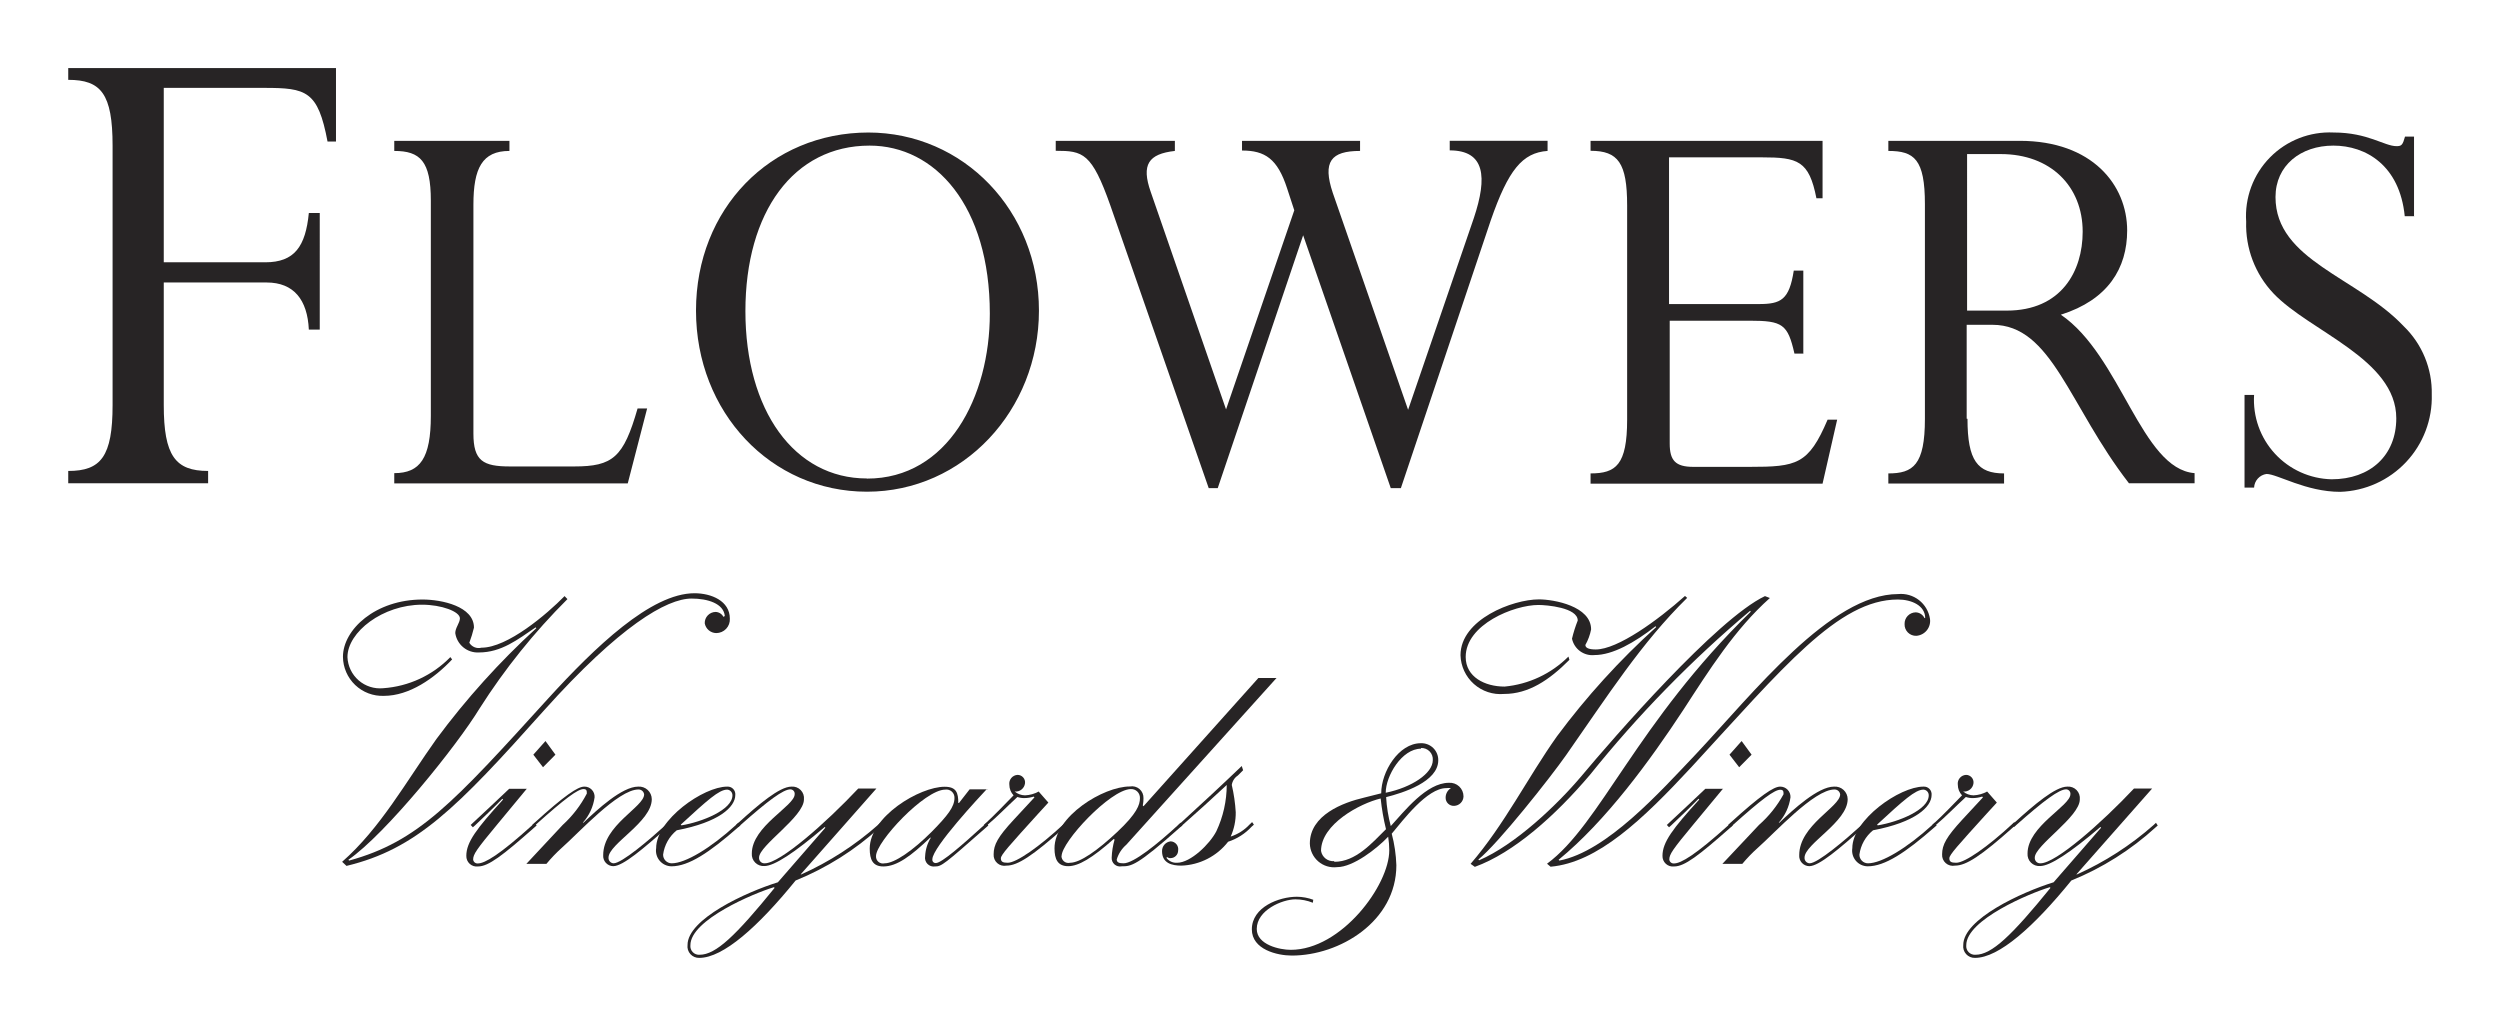<svg id="Слой_1" data-name="Слой 1" xmlns="http://www.w3.org/2000/svg" xmlns:xlink="http://www.w3.org/1999/xlink" width="183.19" height="75.19" viewBox="0 0 183.19 75.19">
  <defs>
    <style>
      .cls-1, .cls-2 {
        fill: none;
      }

      .cls-1 {
        clip-rule: evenodd;
      }

      .cls-3 {
        clip-path: url(#clip-path);
      }

      .cls-4 {
        clip-path: url(#clip-path-2);
      }

      .cls-5 {
        isolation: isolate;
      }

      .cls-6 {
        clip-path: url(#clip-path-3);
      }

      .cls-7 {
        clip-path: url(#clip-path-4);
      }

      .cls-8 {
        fill: #272425;
      }

      .cls-9 {
        clip-path: url(#clip-path-6);
      }

      .cls-10 {
        clip-path: url(#clip-path-8);
      }

      .cls-11 {
        clip-path: url(#clip-path-10);
      }

      .cls-12 {
        clip-path: url(#clip-path-12);
      }

      .cls-13 {
        clip-path: url(#clip-path-14);
      }

      .cls-14 {
        clip-path: url(#clip-path-16);
      }

      .cls-15 {
        clip-path: url(#clip-path-18);
      }

      .cls-16 {
        clip-path: url(#clip-path-20);
      }

      .cls-17 {
        clip-path: url(#clip-path-22);
      }

      .cls-18 {
        clip-path: url(#clip-path-24);
      }

      .cls-19 {
        clip-path: url(#clip-path-26);
      }

      .cls-20 {
        clip-path: url(#clip-path-28);
      }

      .cls-21 {
        clip-path: url(#clip-path-30);
      }

      .cls-22 {
        clip-path: url(#clip-path-32);
      }

      .cls-23 {
        clip-path: url(#clip-path-34);
      }

      .cls-24 {
        clip-path: url(#clip-path-36);
      }

      .cls-25 {
        clip-path: url(#clip-path-38);
      }

      .cls-26 {
        clip-path: url(#clip-path-40);
      }

      .cls-27 {
        clip-path: url(#clip-path-42);
      }

      .cls-28 {
        clip-path: url(#clip-path-44);
      }

      .cls-29 {
        clip-path: url(#clip-path-46);
      }

      .cls-30 {
        clip-path: url(#clip-path-48);
      }
    </style>
    <clipPath id="clip-path" transform="translate(-195 -76.85)">
      <polygon class="cls-1" points="209.81 81.84 200 81.84 200 112.27 219.62 112.27 219.62 81.84 209.81 81.84"/>
    </clipPath>
    <clipPath id="clip-path-2" transform="translate(-195 -76.85)">
      <rect class="cls-2" x="200" y="80.64" width="174" height="67.54"/>
    </clipPath>
    <clipPath id="clip-path-3" transform="translate(-195 -76.85)">
      <rect class="cls-2" x="200" y="81" width="20" height="32"/>
    </clipPath>
    <clipPath id="clip-path-4" transform="translate(-195 -76.85)">
      <path class="cls-1" d="M207,106.53c0,3.72.85,4.83,3.25,4.83v0.9H200v-0.9c2.4,0,3.25-1.06,3.25-4.83v-19c0-3.82-.85-4.83-3.25-4.83v-0.9h19.62v5.42H219c-0.7-3.72-1.55-3.93-4.64-3.93H207V96.07h7.44c2.15,0,2.95-1.17,3.19-3.61h0.8V101h-0.8c-0.1-2.18-1.1-3.45-3.09-3.45H207v9Z"/>
    </clipPath>
    <clipPath id="clip-path-6" transform="translate(-195 -76.85)">
      <path class="cls-1" d="M241,112.27H223.89v-0.75c1.89,0,2.68-1.09,2.68-4.2V91.55c0-2.89-.78-3.64-2.68-3.64V87.17h8.44v0.74c-2,0-2.64,1.27-2.64,3.94v16.77c0,2,.7,2.41,2.68,2.41h4.7c2.84,0,3.62-.66,4.65-4.25h0.7Z"/>
    </clipPath>
    <clipPath id="clip-path-8" transform="translate(-195 -76.85)">
      <path class="cls-1" d="M258.61,86.56c7,0,12.52,5.74,12.52,13.05s-5.56,13.27-12.6,13.27S246,107.06,246,99.61s5.44-13.05,12.65-13.05m-0.12,25.36c5.93,0,9-6,9-12.09,0-7.89-4-12.31-8.81-12.31-5.56,0-9.1,4.86-9.1,12.13s3.58,12.26,8.9,12.26"/>
    </clipPath>
    <clipPath id="clip-path-10" transform="translate(-195 -76.85)">
      <path class="cls-1" d="M297.65,112.62h-0.74l-6.42-18.53-6.26,18.53h-0.66L276.36,91.9c-1.36-3.85-2-4-4-4V87.17h8.73v0.74c-1.94.22-2.47,1-1.77,3l5.52,15.94,5-14.59-0.53-1.62c-0.7-2.15-1.61-2.76-3.3-2.76V87.17h8.65v0.74c-2.14,0-2.76.79-2,3.07l5.52,15.9L303,92.82c1-3,.82-4.95-1.77-4.95v-0.7h7.17v0.74c-1.85.13-2.88,1.4-4.16,5.08Z"/>
    </clipPath>
    <clipPath id="clip-path-12" transform="translate(-195 -76.85)">
      <path class="cls-1" d="M327.19,102.76h-0.7c-0.49-2.15-.86-2.41-3.29-2.41h-5.85v9c0,1.23.41,1.71,1.73,1.71h4.12c3.46,0,4.32-.17,5.72-3.46h0.7l-1.07,4.69h-17v-0.75c1.85,0,2.68-.61,2.68-3.94V91.9c0-3.11-.66-4-2.68-4V87.17h17v4.21h-0.45c-0.54-2.76-1.36-3-4-3h-6.8V99.13h6.59c1.61,0,2.22-.31,2.55-2.45h0.7v6.09Z"/>
    </clipPath>
    <clipPath id="clip-path-14" transform="translate(-195 -76.85)">
      <path class="cls-1" d="M339.17,107.54c0,3.07.74,4,2.68,4v0.74h-8.48v-0.74c1.81,0,2.68-.61,2.68-4V91.81c0-3.29-.78-3.9-2.68-3.9V87.17H343c5.31,0,7.87,3.24,7.87,6.57,0,2.76-1.4,5.08-4.86,6.17,4.41,3,5.89,11.3,9.8,11.61v0.74H351c-4.41-5.69-5.64-11.61-10-11.61h-1.89v6.88Zm0-7.93h2.88c4,0,5.56-2.89,5.56-5.78,0-3.33-2.35-5.69-6-5.69h-2.47V99.61Z"/>
    </clipPath>
    <clipPath id="clip-path-16" transform="translate(-195 -76.85)">
      <path class="cls-1" d="M371.91,92.69h-0.7c-0.37-3.72-2.84-5.17-5.23-5.17s-4.24,1.45-4.24,3.77c0,4.64,6,5.87,9.39,9.46a6.75,6.75,0,0,1,2.06,5,6.94,6.94,0,0,1-6.71,7.14c-2.51,0-4.61-1.31-5.4-1.31a1.06,1.06,0,0,0-.91,1h-0.7v-6.79h0.7a5.82,5.82,0,0,0,5.68,6.18c2.84,0,4.74-1.75,4.74-4.47,0-4.34-6.34-6.35-9-9.15a7.31,7.31,0,0,1-2-5.26A6.13,6.13,0,0,1,366,86.56c2.51,0,3.71,1,4.61,1,0.37,0,.45-0.09.62-0.7h0.66v5.87Z"/>
    </clipPath>
    <clipPath id="clip-path-18" transform="translate(-195 -76.85)">
      <path class="cls-1" d="M220.07,140c2.82-2.48,4.68-5.87,6.91-9a57,57,0,0,1,7.32-8.12l-0.05-.06c-1.31.89-2.51,1.84-4.16,1.84a1.66,1.66,0,0,1-1.73-1.42c0-.39.34-0.75,0.34-1.08,0-.5-1.36-1-2.77-1-2.88,0-5.47,2-5.47,3.84a2.39,2.39,0,0,0,2.62,2.28A7.61,7.61,0,0,0,228,125l0.13,0.17c-1.31,1.39-3.14,2.67-5,2.67a2.89,2.89,0,0,1-3-2.86c0-2,2.38-4.2,5.83-4.2,1.41,0,3.77.5,3.77,2.06a9.17,9.17,0,0,1-.34,1.11,0.8,0.8,0,0,0,.89.36c1.91,0,4.79-2.45,6.09-3.78l0.21,0.22a46.64,46.64,0,0,0-6.43,8c-1.67,2.75-6.88,9.21-9.62,11.1l0.05,0.06c5.07-1.39,7.64-4.23,14.59-11.88,3.43-3.76,7.53-7.71,10.72-7.71,1.23,0,2.59.56,2.59,1.86a1,1,0,0,1-1,1.06,0.87,0.87,0,0,1-.84-0.72,0.81,0.81,0,0,1,.79-0.83,0.67,0.67,0,0,1,.58.36l0.1-.06c-0.08-.92-1.26-1.28-2.43-1.28-1.83,0-5.26,2-10.83,8.21-6.41,7.18-9.36,10.15-14.46,11.38Z"/>
    </clipPath>
    <clipPath id="clip-path-20" transform="translate(-195 -76.85)">
      <path class="cls-1" d="M233.59,134.66l-2.12,2.56c-1.57,1.89-1.8,2.23-1.8,2.62a0.32,0.32,0,0,0,.34.28c0.52,0,1.6-.64,4-2.81l0.18-.17,0.13,0.2-0.16.14c-2.33,2.06-3.37,2.86-4.13,2.86a0.76,0.76,0,0,1-.86-0.78c0-1,.76-2,2.69-4.12l-0.05-.06c-0.68.7-1.41,1.39-2,1.95l-0.16.14-0.16-.17,0.18-.17c0.78-.72,1.7-1.59,2.64-2.48h1.33Zm1.2-1.59-0.71-.92,0.89-1,0.73,1Z"/>
    </clipPath>
    <clipPath id="clip-path-22" transform="translate(-195 -76.85)">
      <path class="cls-1" d="M236.23,137.3A8.27,8.27,0,0,0,238,135c0-.19,0-0.33-0.24-0.33-0.42,0-1.36.69-3.5,2.61l-0.16.14L234,137.3l0.18-.17c2.2-2,3.16-2.64,3.63-2.64a0.74,0.74,0,0,1,.76.78,3.5,3.5,0,0,1-.86,1.86h0.05c1-.95,2.82-2.64,4-2.64a0.93,0.93,0,0,1,1,.92c0,1.67-3.17,3.28-3.17,4.28a0.39,0.39,0,0,0,.37.42c0.6,0,2.62-1.72,3.82-2.81l0.18-.17,0.13,0.19-0.16.14c-1.78,1.56-3.27,2.86-4,2.86a0.75,0.75,0,0,1-.73-0.81c0-2.2,3-3.53,3-4.45a0.41,0.41,0,0,0-.42-0.36c-1.49,0-4.39,3.2-5.62,4.28a11.06,11.06,0,0,0-1.12,1.17h-1.47Z"/>
    </clipPath>
    <clipPath id="clip-path-24" transform="translate(-195 -76.85)">
      <path class="cls-1" d="M249.25,137.33l-0.16.14c-2.12,1.86-3.63,2.86-4.89,2.86a1.15,1.15,0,0,1-1.12-1.33c0-2.09,3.48-4.51,5.2-4.51a0.56,0.56,0,0,1,.6.61c0,0.89-1.2,2-4.29,2.59a2.76,2.76,0,0,0-1,1.78,0.63,0.63,0,0,0,.63.64c1,0,2.85-1.11,4.71-2.81l0.18-.17Zm-4.37-.06,0.05,0.06c1.52-.25,3.74-1.14,3.74-2.2a0.41,0.41,0,0,0-.39-0.42C247.68,134.72,246.85,135.47,244.88,137.28Z"/>
    </clipPath>
    <clipPath id="clip-path-26" transform="translate(-195 -76.85)">
      <path class="cls-1" d="M248.94,137.3l0.18-.17c1.44-1.31,3-2.64,3.87-2.64a0.85,0.85,0,0,1,.92.94c0,1.28-3.29,3.37-3.29,4.26a0.39,0.39,0,0,0,.42.42c1.12,0,4.47-2.95,6.85-5.48h1.33l-5.55,6.29h0.05a22.09,22.09,0,0,0,5.6-3.61l0.18-.17,0.13,0.2-0.16.14a20.67,20.67,0,0,1-6.17,3.89c-2.75,3.39-5.31,5.67-7.06,5.67a0.84,0.84,0,0,1-.86-0.95c0-1.89,4.26-3.86,6.62-4.59l3.48-4-0.05-.05c-2.22,1.89-3.69,2.86-4.42,2.86a0.86,0.86,0,0,1-.92-0.92c0-2,3.14-3.48,3.14-4.34a0.32,0.32,0,0,0-.31-0.36c-0.52,0-1.62.81-3.66,2.62l-0.16.14Zm2.77,4.56c-1.46.44-6.12,2.39-6.12,4.25a0.63,0.63,0,0,0,.68.7c1.18,0,2.64-1.39,5.49-4.9Z"/>
    </clipPath>
    <clipPath id="clip-path-28" transform="translate(-195 -76.85)">
      <path class="cls-1" d="M267.32,134.66c-0.47.5-4,4.28-4,5.15a0.24,0.24,0,0,0,.26.28c0.42,0,1.94-1.33,3.53-2.78l0.18-.17,0.13,0.2-0.16.14c-3.09,2.72-3.27,2.86-3.74,2.86a0.64,0.64,0,0,1-.73-0.75,2.84,2.84,0,0,1,.42-1.36h-0.05c-1.39,1.33-2.43,2.11-3.43,2.11-0.78,0-1-.5-1-1.31,0-2.34,3.66-4.53,5.49-4.53,0.86,0,1,.44,1,1.19h0.05l0.78-1h1.33Zm-8.13,4.92a0.51,0.51,0,0,0,.63.53c0.73,0,2.09-.95,3.45-2.31,1.18-1.2,1.67-1.83,1.67-2.48a0.59,0.59,0,0,0-.68-0.61C262.75,134.72,259.19,138.53,259.19,139.58Z"/>
    </clipPath>
    <clipPath id="clip-path-30" transform="translate(-195 -76.85)">
      <path class="cls-1" d="M267.09,137.3l0.18-.17c0.55-.5,1.36-1.34,2-2a1.14,1.14,0,0,1-.31-0.78,0.64,0.64,0,0,1,.6-0.72,0.55,0.55,0,0,1,.55.61,0.69,0.69,0,0,1-.76.61,1.22,1.22,0,0,0,.76.28,2.26,2.26,0,0,0,1-.28l0.71,0.81-0.76.83c-2.12,2.34-2.72,3-2.72,3.25s0.13,0.33.5,0.33c0.65,0,2.33-1.19,4.08-2.81l0.18-.17,0.13,0.19-0.16.14c-2.43,2.17-3.51,2.86-4.32,2.86a0.79,0.79,0,0,1-.94-0.83c0-.7.31-1.28,1.47-2.53l1.52-1.64-0.05-.06a2.33,2.33,0,0,1-.68.11,1.53,1.53,0,0,1-.52-0.08c-0.76.7-1.57,1.53-2.14,2l-0.16.14Z"/>
    </clipPath>
    <clipPath id="clip-path-32" transform="translate(-195 -76.85)">
      <path class="cls-1" d="M288.53,126.54l-11,12.21a2.28,2.28,0,0,0-.7,1.08c0,0.22.18,0.28,0.5,0.28,0.73,0,2.46-1.39,4-2.81l0.18-.17,0.13,0.2-0.16.14c-3.19,2.84-3.58,2.86-4.29,2.86a0.61,0.61,0,0,1-.73-0.64,5.44,5.44,0,0,1,.21-1.31l-0.05-.06c-1.6,1.42-2.59,2-3.35,2s-1-.5-1-1.31c0-2.34,3.58-4.53,5.52-4.53a0.84,0.84,0,0,1,1,.86,2.48,2.48,0,0,1-.05.53l0.05,0.06,8.42-9.4h1.36Zm-15.75,13a0.51,0.51,0,0,0,.63.53c0.73,0,2-.89,3.45-2.25s1.67-2,1.67-2.48a0.64,0.64,0,0,0-.68-0.67C276.34,134.72,272.79,138.53,272.79,139.58Z"/>
    </clipPath>
    <clipPath id="clip-path-34" transform="translate(-195 -76.85)">
      <path class="cls-1" d="M281.36,137.3l0.18-.17c1.49-1.36,3-2.76,4.45-4.15l0.1,0.31-0.39.39a1,1,0,0,0-.44.69,11.85,11.85,0,0,1,.29,2,4.2,4.2,0,0,1-.37,1.78,3.26,3.26,0,0,0,1.39-.89l0.18-.17,0.13,0.19-0.16.14a4.07,4.07,0,0,1-1.73,1.11,4.53,4.53,0,0,1-3.43,1.75c-0.68,0-1.41-.17-1.41-1.06a0.71,0.71,0,0,1,.63-0.72,0.58,0.58,0,0,1,.55.67,0.56,0.56,0,0,1-.55.56,0.37,0.37,0,0,1-.26-0.08l-0.05.06a0.9,0.9,0,0,0,.78.36c1,0,2.41-1.39,2.88-2.31a8,8,0,0,0,.76-3.39q-1.61,1.5-3.22,2.92l-0.16.14Z"/>
    </clipPath>
    <clipPath id="clip-path-36" transform="translate(-195 -76.85)">
      <path class="cls-1" d="M291.2,143a3.4,3.4,0,0,0-1.28-.25c-0.94,0-2.83.78-2.83,2.17,0,1.17,1.7,1.53,2.49,1.53,3.71,0,7.22-4.73,7.22-7.29a6.58,6.58,0,0,0-.08-1c-0.81.86-2.56,2.23-3.74,2.23a1.78,1.78,0,0,1-2-1.73c0-2.08,2.41-3,4-3.37l1.23-.31c0-1.58,1.28-3.67,2.9-3.67a1.23,1.23,0,0,1,1.28,1.25c0,1.58-2.59,2.39-3.82,2.7a10.59,10.59,0,0,0,.34,2.12c1-1.09,2.62-3.17,4.26-3.17a1,1,0,0,1,1.07,1,0.71,0.71,0,0,1-.68.69,0.59,0.59,0,0,1-.63-0.61,0.81,0.81,0,0,1,.39-0.69,1.28,1.28,0,0,0-.34,0c-1.41,0-3.16,2.34-4,3.34a10.35,10.35,0,0,1,.34,2.31c0,4.12-4.16,6.62-7.66,6.62-1.07,0-2.93-.44-2.93-1.92,0-1.64,2-2.39,3.3-2.39a3.54,3.54,0,0,1,1.2.22Zm1.57-3c1.57,0,2.75-1.36,3.79-2.39a16.55,16.55,0,0,1-.39-2.25c-1.52.36-4.37,1.89-4.37,3.84A0.9,0.9,0,0,0,292.77,139.95Zm6.36-8.29c-1.41,0-2.59,2-2.59,3.23,1.91-.39,3.45-1.42,3.45-2.39A0.83,0.83,0,0,0,299.12,131.66Z"/>
    </clipPath>
    <clipPath id="clip-path-38" transform="translate(-195 -76.85)">
      <path class="cls-1" d="M310,125.2c-1.49,1.5-3,2.5-4.79,2.5a2.93,2.93,0,0,1-3.19-2.84c0-2.62,3.82-4.09,5.75-4.09,1.1,0,3.82.5,3.82,2.2a3.81,3.81,0,0,1-.42,1.14c0,0.22.26,0.33,0.76,0.33,1.6,0,4.55-2.14,6.54-3.92l0.16,0.14c-3.37,3.31-5.81,7.15-8.87,11.52-1.15,1.64-5,6.51-6.43,7.65l0.05,0.06c2.64-1.14,5.67-4,7.51-6.18,2.3-2.75,9.91-11.51,13.44-13.18l0.36,0.14c-2.56,2.28-4.45,5.28-6.33,8.18-2.46,3.75-5.7,8.18-9.15,11l0.05,0.06c3.48-.67,7.35-5,10-7.79,4.21-4.48,9.89-11.74,14.83-11.74a2.15,2.15,0,0,1,2.33,1.81,1.09,1.09,0,0,1-1,1.25,0.83,0.83,0,0,1-.86-0.86,0.83,0.83,0,0,1,.81-0.86,0.74,0.74,0,0,1,.65.42h0.05c0-.92-1-1.36-2-1.36-4.37,0-8.42,5-15.12,12.27-3.61,3.89-6.88,7-10.33,7.31l-0.26-.22c3.92-2.89,6.54-10.29,14.93-18.47l-0.05-.06a86.32,86.32,0,0,0-11.72,12c-2.54,3-5.6,5.73-8.45,6.76l-0.31-.22c2.49-2.89,4.16-6.29,6.33-9.35a54.8,54.8,0,0,1,7.27-8l-0.05-.06c-1.54,1.2-3.14,2.11-4.47,2.11a1.52,1.52,0,0,1-1.65-1.2,9.66,9.66,0,0,1,.42-1.33c0-.95-2.28-1.14-2.88-1.14-1.78,0-5.33,1.42-5.33,3.81,0,1.47,1.41,2.17,2.85,2.17a7.62,7.62,0,0,0,4.68-2.2Z"/>
    </clipPath>
    <clipPath id="clip-path-40" transform="translate(-195 -76.85)">
      <path class="cls-1" d="M321.24,134.66l-2.12,2.56c-1.57,1.89-1.8,2.23-1.8,2.62a0.32,0.32,0,0,0,.34.28c0.52,0,1.59-.64,4-2.81l0.18-.17,0.13,0.2-0.16.14c-2.33,2.06-3.37,2.86-4.13,2.86a0.76,0.76,0,0,1-.86-0.78c0-1,.76-2,2.69-4.12l-0.05-.06c-0.68.7-1.41,1.39-2,1.95l-0.16.14-0.16-.17,0.18-.17c0.78-.72,1.7-1.59,2.64-2.48h1.33Zm1.2-1.59-0.71-.92,0.89-1,0.73,1Z"/>
    </clipPath>
    <clipPath id="clip-path-42" transform="translate(-195 -76.85)">
      <path class="cls-1" d="M323.89,137.3a8.27,8.27,0,0,0,1.8-2.25c0-.19,0-0.33-0.24-0.33-0.42,0-1.36.69-3.5,2.61l-0.16.14-0.16-.17,0.18-.17c2.2-2,3.16-2.64,3.63-2.64a0.75,0.75,0,0,1,.76.78,3.49,3.49,0,0,1-.86,1.86h0.05c1-.95,2.83-2.64,4-2.64a0.93,0.93,0,0,1,1,.92c0,1.67-3.16,3.28-3.16,4.28a0.39,0.39,0,0,0,.37.42c0.6,0,2.62-1.72,3.82-2.81l0.18-.17,0.13,0.19-0.16.14c-1.78,1.56-3.27,2.86-4,2.86a0.75,0.75,0,0,1-.73-0.81c0-2.2,3-3.53,3-4.45a0.41,0.41,0,0,0-.42-0.36c-1.49,0-4.39,3.2-5.62,4.28a10.94,10.94,0,0,0-1.13,1.17h-1.46Z"/>
    </clipPath>
    <clipPath id="clip-path-44" transform="translate(-195 -76.85)">
      <path class="cls-1" d="M336.91,137.33l-0.16.14c-2.12,1.86-3.64,2.86-4.89,2.86a1.15,1.15,0,0,1-1.13-1.33c0-2.09,3.48-4.51,5.21-4.51a0.56,0.56,0,0,1,.6.61c0,0.89-1.2,2-4.29,2.59a2.76,2.76,0,0,0-1,1.78,0.63,0.63,0,0,0,.63.64c1,0,2.85-1.11,4.71-2.81l0.18-.17Zm-4.37-.06,0.05,0.06c1.52-.25,3.74-1.14,3.74-2.2a0.41,0.41,0,0,0-.39-0.42C335.34,134.72,334.5,135.47,332.54,137.28Z"/>
    </clipPath>
    <clipPath id="clip-path-46" transform="translate(-195 -76.85)">
      <path class="cls-1" d="M336.59,137.3l0.18-.17c0.55-.5,1.36-1.34,2-2a1.14,1.14,0,0,1-.31-0.78,0.64,0.64,0,0,1,.6-0.72,0.55,0.55,0,0,1,.55.61,0.69,0.69,0,0,1-.76.61,1.22,1.22,0,0,0,.76.28,2.26,2.26,0,0,0,1-.28l0.71,0.81-0.76.83c-2.12,2.34-2.72,3-2.72,3.25s0.13,0.33.5,0.33c0.65,0,2.33-1.19,4.08-2.81l0.18-.17,0.13,0.19-0.16.14c-2.43,2.17-3.5,2.86-4.32,2.86a0.79,0.79,0,0,1-.94-0.83c0-.7.32-1.28,1.47-2.53l1.52-1.64-0.05-.06a2.33,2.33,0,0,1-.68.11,1.53,1.53,0,0,1-.52-0.08c-0.76.7-1.57,1.53-2.14,2l-0.16.14Z"/>
    </clipPath>
    <clipPath id="clip-path-48" transform="translate(-195 -76.85)">
      <path class="cls-1" d="M342.43,137.3l0.18-.17c1.44-1.31,3-2.64,3.87-2.64a0.85,0.85,0,0,1,.92.94c0,1.28-3.3,3.37-3.3,4.26a0.39,0.39,0,0,0,.42.42c1.12,0,4.47-2.95,6.85-5.48h1.33l-5.55,6.29h0.05a22.12,22.12,0,0,0,5.6-3.61l0.18-.17,0.13,0.2-0.16.14a20.67,20.67,0,0,1-6.17,3.89c-2.75,3.39-5.31,5.67-7.06,5.67a0.84,0.84,0,0,1-.86-0.95c0-1.89,4.26-3.86,6.62-4.59l3.48-4-0.05-.05c-2.22,1.89-3.69,2.86-4.42,2.86a0.86,0.86,0,0,1-.92-0.92c0-2,3.14-3.48,3.14-4.34a0.32,0.32,0,0,0-.31-0.36c-0.52,0-1.62.81-3.66,2.62l-0.16.14Zm2.77,4.56c-1.46.44-6.12,2.39-6.12,4.25a0.63,0.63,0,0,0,.68.7c1.18,0,2.64-1.39,5.49-4.9Z"/>
    </clipPath>
  </defs>
  <title>logo</title>
  <g class="cls-3">
    <g class="cls-4">
      <g class="cls-5">
        <g class="cls-6">
          <g class="cls-7">
            <g class="cls-6">
              <rect class="cls-8" width="29.62" height="40.42"/>
            </g>
          </g>
        </g>
      </g>
    </g>
  </g>
  <g class="cls-9">
    <g class="cls-4">
      <rect class="cls-8" x="23.89" y="5.32" width="28.54" height="35.1"/>
    </g>
  </g>
  <g class="cls-10">
    <g class="cls-4">
      <rect class="cls-8" x="45.96" y="4.71" width="35.17" height="36.33"/>
    </g>
  </g>
  <g class="cls-11">
    <g class="cls-4">
      <rect class="cls-8" x="72.36" y="5.32" width="46.08" height="35.45"/>
    </g>
  </g>
  <g class="cls-12">
    <g class="cls-4">
      <rect class="cls-8" x="111.53" y="5.32" width="28.08" height="35.1"/>
    </g>
  </g>
  <g class="cls-13">
    <g class="cls-4">
      <rect class="cls-8" x="133.36" y="5.32" width="32.49" height="35.1"/>
    </g>
  </g>
  <g class="cls-14">
    <g class="cls-4">
      <rect class="cls-8" x="159.47" y="4.71" width="23.72" height="36.33"/>
    </g>
  </g>
  <g class="cls-15">
    <g class="cls-4">
      <rect class="cls-8" x="20.07" y="38.52" width="38.38" height="29.97"/>
    </g>
  </g>
  <g class="cls-16">
    <g class="cls-4">
      <rect class="cls-8" x="29.14" y="49.34" width="16.56" height="19.15"/>
    </g>
  </g>
  <g class="cls-17">
    <g class="cls-4">
      <rect class="cls-8" x="33.56" y="52.65" width="20.49" height="15.84"/>
    </g>
  </g>
  <g class="cls-18">
    <g class="cls-4">
      <rect class="cls-8" x="43.08" y="52.65" width="16.17" height="15.84"/>
    </g>
  </g>
  <g class="cls-19">
    <g class="cls-4">
      <rect class="cls-8" x="45.38" y="52.65" width="24.25" height="22.54"/>
    </g>
  </g>
  <g class="cls-20">
    <g class="cls-4">
      <rect class="cls-8" x="58.67" y="52.65" width="18.74" height="15.84"/>
    </g>
  </g>
  <g class="cls-21">
    <g class="cls-4">
      <rect class="cls-8" x="67.09" y="51.81" width="16.15" height="16.68"/>
    </g>
  </g>
  <g class="cls-22">
    <g class="cls-4">
      <rect class="cls-8" x="72.26" y="44.69" width="26.27" height="23.8"/>
    </g>
  </g>
  <g class="cls-23">
    <g class="cls-4">
      <rect class="cls-8" x="80.16" y="51.15" width="16.72" height="17.34"/>
    </g>
  </g>
  <g class="cls-24">
    <g class="cls-4">
      <rect class="cls-8" x="86.72" y="49.42" width="25.48" height="25.55"/>
    </g>
  </g>
  <g class="cls-25">
    <g class="cls-4">
      <rect class="cls-8" x="102.05" y="38.52" width="44.37" height="29.97"/>
    </g>
  </g>
  <g class="cls-26">
    <g class="cls-4">
      <rect class="cls-8" x="116.8" y="49.34" width="16.57" height="19.15"/>
    </g>
  </g>
  <g class="cls-27">
    <g class="cls-4">
      <rect class="cls-8" x="121.22" y="52.65" width="20.49" height="15.84"/>
    </g>
  </g>
  <g class="cls-28">
    <g class="cls-4">
      <rect class="cls-8" x="130.74" y="52.65" width="16.17" height="15.84"/>
    </g>
  </g>
  <g class="cls-29">
    <g class="cls-4">
      <rect class="cls-8" x="136.59" y="51.81" width="16.15" height="16.68"/>
    </g>
  </g>
  <g class="cls-30">
    <g class="cls-4">
      <rect class="cls-8" x="138.87" y="52.65" width="24.25" height="22.54"/>
    </g>
  </g>
</svg>
